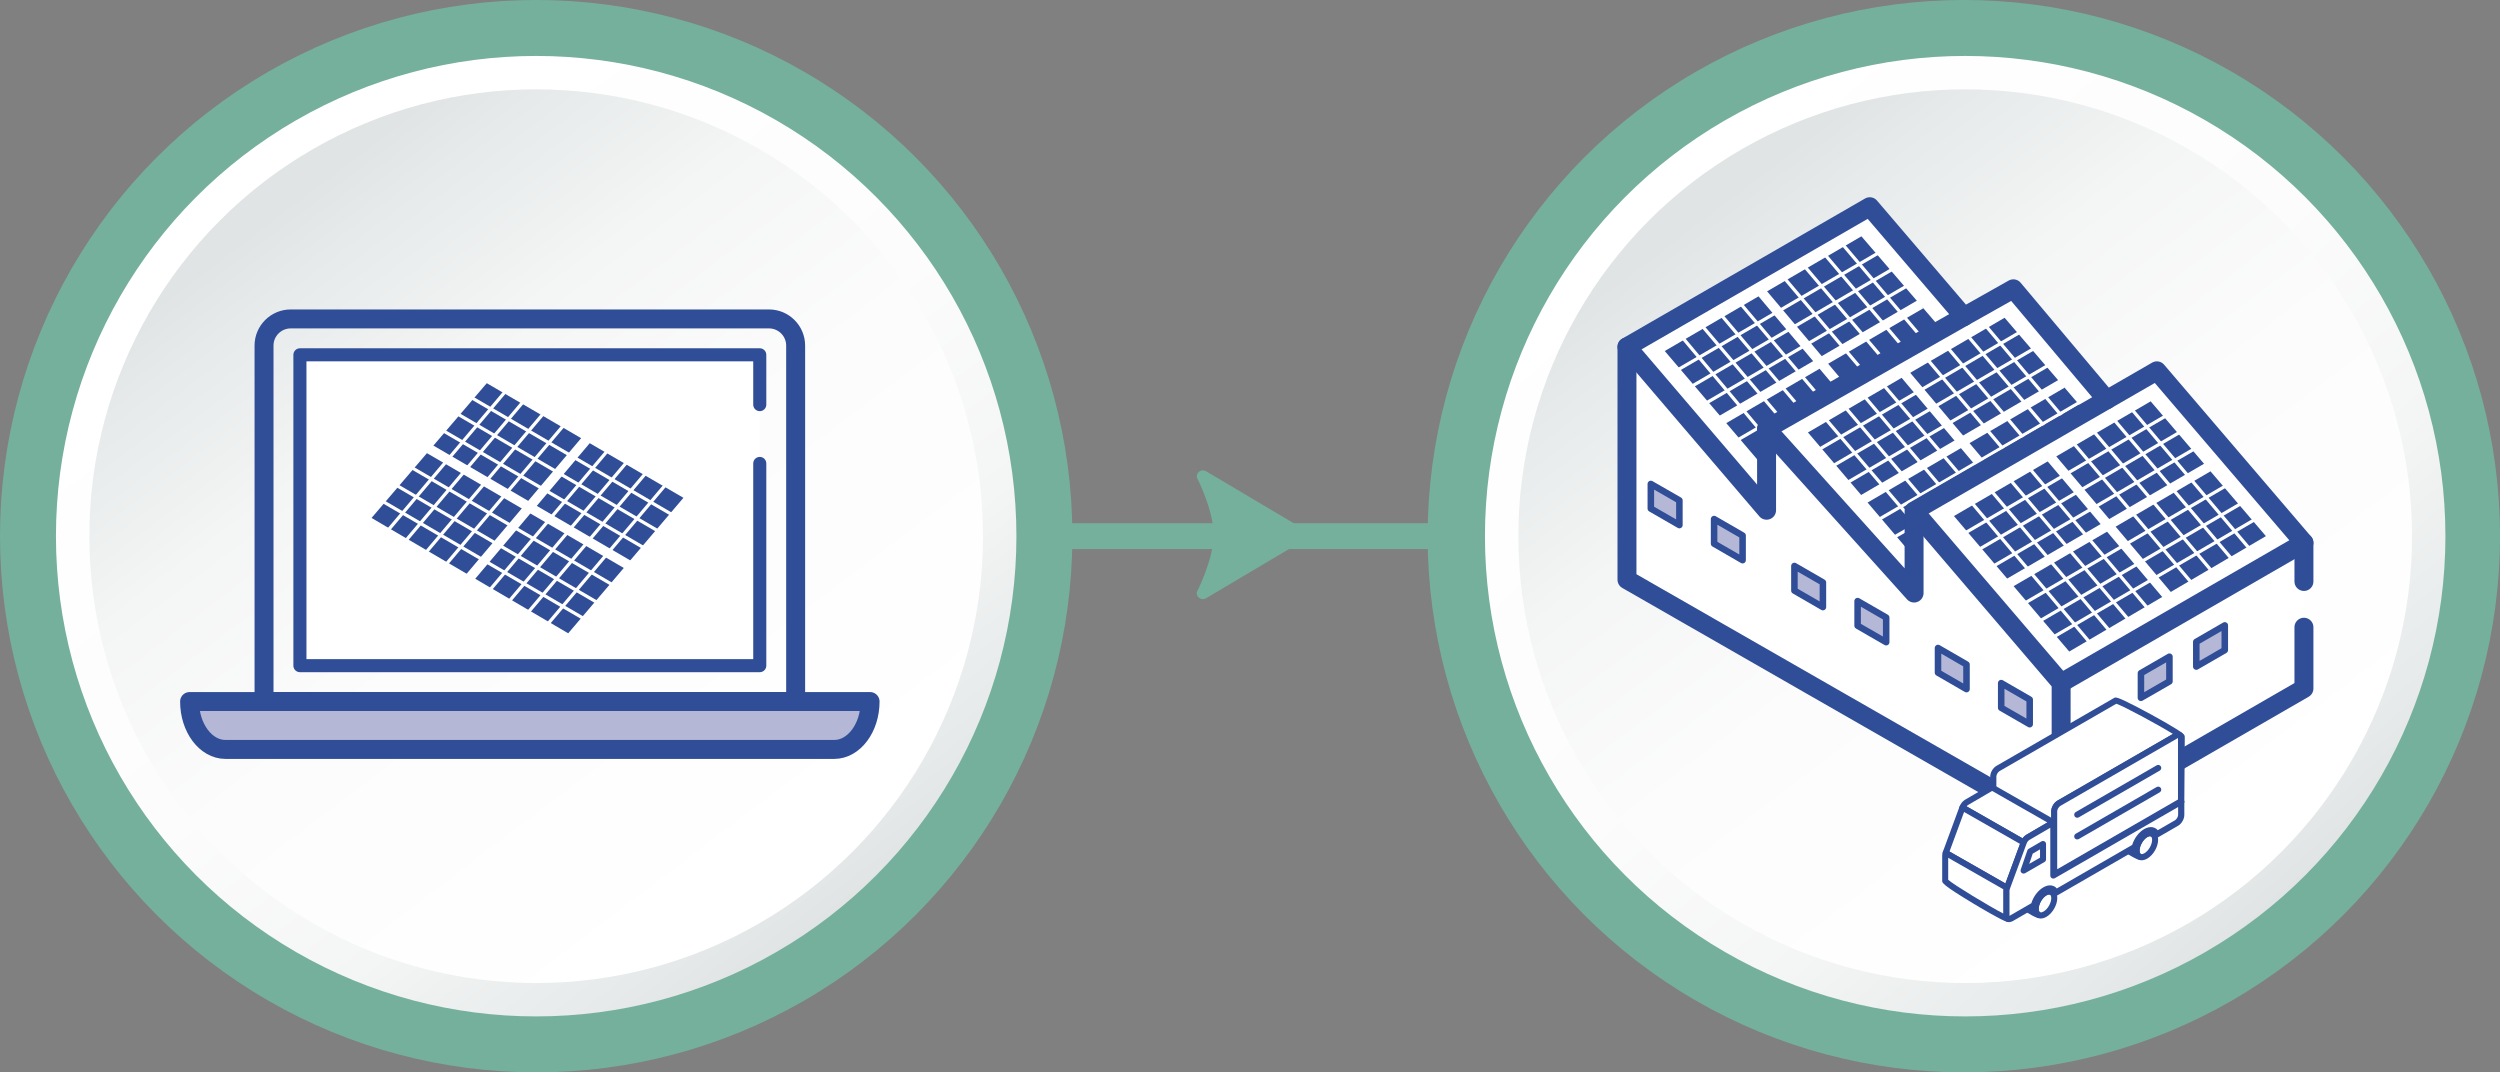 <svg xmlns="http://www.w3.org/2000/svg" xmlns:xlink="http://www.w3.org/1999/xlink" id="Layer_2" data-name="Layer 2" viewBox="0 0 382.52 164.08"><rect x="0" y="0" width="382.52" height="164.08" fill="#808080" stroke="none"/><defs><style>      .cls-1, .cls-2, .cls-3, .cls-4, .cls-5, .cls-6 {        stroke: #304d97;        stroke-linejoin: round;      }      .cls-1, .cls-2, .cls-4, .cls-6 {        stroke-linecap: round;      }      .cls-1, .cls-3 {        fill: #b5b7d6;      }      .cls-2 {        stroke-width: 2px;      }      .cls-2, .cls-7, .cls-6 {        fill: #fff;      }      .cls-8 {        fill: #010101;      }      .cls-9 {        fill: url(#linear-gradient-4);      }      .cls-10 {        fill: url(#linear-gradient-3);      }      .cls-11 {        fill: url(#linear-gradient-2);      }      .cls-12 {        fill: #304d97;      }      .cls-3, .cls-4, .cls-5, .cls-6 {        stroke-width: 2.9px;      }      .cls-13 {        fill: url(#linear-gradient);      }      .cls-14 {        fill: #75b09c;      }      .cls-15 {        stroke-width: .5px;      }      .cls-15, .cls-4, .cls-16, .cls-5 {        fill: none;      }      .cls-15, .cls-16 {        stroke: #fff;        stroke-miterlimit: 10;      }      .cls-16 {        stroke-width: 1.5px;      }    </style><linearGradient id="linear-gradient" x1="38.24" y1="24.17" x2="126.34" y2="140.57" gradientUnits="userSpaceOnUse"><stop offset=".09" stop-color="#fff"></stop><stop offset=".51" stop-color="#fcfcfc"></stop><stop offset=".75" stop-color="#f4f5f5"></stop><stop offset=".93" stop-color="#e6eaea"></stop><stop offset="1" stop-color="#e0e4e4"></stop></linearGradient><linearGradient id="linear-gradient-2" x1="127.66" y1="142.26" x2="43.68" y2="31.4" xlink:href="#linear-gradient"></linearGradient><linearGradient id="linear-gradient-3" x1="251.59" y1="26.44" x2="349.4" y2="137.18" gradientUnits="userSpaceOnUse"><stop offset="0" stop-color="#fff"></stop><stop offset=".47" stop-color="#fcfcfc"></stop><stop offset=".72" stop-color="#f4f5f5"></stop><stop offset=".93" stop-color="#e6eaea"></stop><stop offset="1" stop-color="#e0e4e4"></stop></linearGradient><linearGradient id="linear-gradient-4" x1="346.31" y1="142.26" x2="262.34" y2="31.4" xlink:href="#linear-gradient"></linearGradient></defs><g id="Layer_1-2" data-name="Layer 1"><polyline class="cls-14" points="361.36 84.01 13.67 84.01 13.67 80.06 361.36 80.06"></polyline><circle class="cls-14" cx="82.04" cy="82.04" r="82.04"></circle><circle class="cls-14" cx="300.48" cy="82.04" r="82.04"></circle><circle class="cls-13" cx="82.04" cy="82.04" r="73.48"></circle><circle class="cls-11" cx="82.04" cy="82.04" r="68.37"></circle><circle class="cls-10" cx="300.69" cy="82.04" r="73.48"></circle><circle class="cls-9" cx="300.69" cy="82.04" r="68.37"></circle><path class="cls-14" d="M183.12,90.6s2.57-4.95,2.57-8.78-2.57-8.78-2.57-8.78c-.11-.78.73-1.34,1.41-.94l15.02,8.91c.61.36.61,1.25,0,1.62l-15.02,8.91c-.68.4-1.52-.16-1.41-.94Z"></path><path class="cls-3" d="M29.01,107.34c0,4.03,2.47,7.33,5.49,7.33h93.14c3.02,0,5.49-3.3,5.49-7.33H29.01Z"></path><path class="cls-5" d="M121.74,107.34v-54.47c0-2.24-1.83-4.07-4.07-4.07H44.47c-2.24,0-4.07,1.83-4.07,4.07v54.47h81.34Z"></path><polyline class="cls-2" points="116.25 70.91 116.25 101.85 45.89 101.85 45.89 54.29 116.25 54.29 116.25 61.91"></polyline><polyline class="cls-6" points="352.52 95.97 352.52 105.35 315.37 126.79 248.94 88.7 248.94 53.07 286.09 31.63 300.48 48.46 308.06 44.19 322.34 61.17 330.02 56.74 352.52 83.05 352.52 88.97"></polyline><line class="cls-4" x1="315.37" y1="115.2" x2="315.37" y2="126.79"></line><polyline class="cls-4" points="293.6 79.04 315.37 104.49 315.37 117.2"></polyline><line class="cls-4" x1="352.52" y1="83.05" x2="315.37" y2="104.49"></line><g><polygon class="cls-12" points="298.97 78.96 329.07 61.41 346.7 82.03 316.61 99.69 298.97 78.96"></polygon><line class="cls-16" x1="312.92" y1="68.97" x2="331.94" y2="91.49"></line><line class="cls-16" x1="306.52" y1="89.74" x2="337.88" y2="71.45"></line><line class="cls-15" x1="316.83" y1="67.29" x2="335.86" y2="89.81"></line><line class="cls-15" x1="319.95" y1="65.52" x2="338.97" y2="88.04"></line><line class="cls-15" x1="325.62" y1="61.97" x2="344.64" y2="84.49"></line><line class="cls-15" x1="310.03" y1="71.08" x2="329.05" y2="93.6"></line><line class="cls-15" x1="306.91" y1="72.61" x2="325.94" y2="95.13"></line><line class="cls-15" x1="304.08" y1="74.39" x2="323.1" y2="96.91"></line><line class="cls-15" x1="301.05" y1="76.16" x2="320.07" y2="98.68"></line><line class="cls-15" x1="323.07" y1="63.74" x2="342.09" y2="86.26"></line><line class="cls-15" x1="300.68" y1="81.54" x2="332.05" y2="63.25"></line><line class="cls-15" x1="302.58" y1="84.19" x2="333.94" y2="65.9"></line><line class="cls-15" x1="304.39" y1="86.97" x2="335.76" y2="68.68"></line><line class="cls-15" x1="309.94" y1="92.2" x2="341.3" y2="73.91"></line><line class="cls-15" x1="311.86" y1="95.15" x2="343.22" y2="76.86"></line><line class="cls-15" x1="313.78" y1="97.7" x2="345.15" y2="79.41"></line></g><g><polygon class="cls-1" points="256.96 76.56 256.96 80.34 252.59 77.82 252.59 74.05 256.96 76.56"></polygon><polygon class="cls-1" points="266.63 81.94 266.63 85.71 262.27 83.19 262.27 79.42 266.63 81.94"></polygon><polygon class="cls-1" points="278.92 89.12 278.92 92.89 274.56 90.37 274.56 86.6 278.92 89.12"></polygon><polygon class="cls-1" points="288.6 94.49 288.6 98.26 284.23 95.74 284.23 91.97 288.6 94.49"></polygon><polygon class="cls-1" points="300.89 101.67 300.89 105.44 296.53 102.92 296.53 99.15 300.89 101.67"></polygon><polygon class="cls-1" points="310.56 107.04 310.56 110.81 306.2 108.3 306.2 104.52 310.56 107.04"></polygon></g><polygon class="cls-1" points="327.58 103 327.58 106.77 331.94 104.26 331.94 100.48 327.58 103"></polygon><polygon class="cls-1" points="336.05 98.21 336.05 101.99 340.41 99.47 340.41 95.69 336.05 98.21"></polygon><polygon class="cls-12" points="254.72 53.71 284.81 36.16 296.92 50.23 270.03 65.31 269.89 71.49 254.72 53.71"></polygon><line class="cls-16" x1="268.94" y1="44.03" x2="281.63" y2="59.08"></line><line class="cls-16" x1="262.54" y1="64.8" x2="293.9" y2="46.52"></line><line class="cls-15" x1="272.85" y1="42.35" x2="285.4" y2="57.16"></line><line class="cls-15" x1="275.97" y1="40.58" x2="288.35" y2="55.17"></line><line class="cls-15" x1="281.64" y1="37.03" x2="294.11" y2="51.74"></line><line class="cls-15" x1="266.05" y1="46.14" x2="278.81" y2="61.21"></line><line class="cls-15" x1="262.93" y1="47.68" x2="275.66" y2="62.72"></line><line class="cls-15" x1="260.1" y1="49.45" x2="272.64" y2="64.23"></line><line class="cls-15" x1="257.07" y1="51.22" x2="270.55" y2="67.29"></line><line class="cls-15" x1="279.09" y1="38.8" x2="291.5" y2="53.46"></line><line class="cls-15" x1="256.7" y1="56.6" x2="288.07" y2="38.32"></line><line class="cls-15" x1="258.6" y1="59.25" x2="289.96" y2="40.96"></line><line class="cls-15" x1="260.41" y1="62.04" x2="291.78" y2="43.75"></line><line class="cls-15" x1="265.96" y1="67.26" x2="297.32" y2="48.97"></line><polyline class="cls-4" points="300.48 48.46 270.3 65.63 270.3 78.07 248.94 53.07"></polyline><g><polygon class="cls-12" points="276.63 66.17 306.72 48.62 319.21 63.18 293.16 78.44 292.96 85.36 276.63 66.17"></polygon><line class="cls-16" x1="290.57" y1="56.18" x2="303.85" y2="71.93"></line><line class="cls-16" x1="284.17" y1="76.95" x2="315.54" y2="58.66"></line><line class="cls-15" x1="294.49" y1="54.5" x2="307.61" y2="70"></line><line class="cls-15" x1="297.6" y1="52.72" x2="310.36" y2="67.86"></line><line class="cls-15" x1="303.27" y1="49.18" x2="316.36" y2="64.7"></line><line class="cls-15" x1="287.68" y1="58.29" x2="300.9" y2="73.86"></line><line class="cls-15" x1="284.57" y1="59.82" x2="297.44" y2="75.08"></line><line class="cls-15" x1="281.73" y1="61.6" x2="294.89" y2="77.12"></line><line class="cls-15" x1="278.7" y1="63.37" x2="292.45" y2="79.46"></line><line class="cls-15" x1="300.72" y1="50.95" x2="314.02" y2="66.64"></line><line class="cls-15" x1="278.34" y1="68.75" x2="309.7" y2="50.46"></line><line class="cls-15" x1="280.23" y1="71.4" x2="311.6" y2="53.11"></line><line class="cls-15" x1="282.05" y1="74.18" x2="313.41" y2="55.89"></line><line class="cls-15" x1="287.59" y1="79.41" x2="318.96" y2="61.12"></line><line class="cls-15" x1="289.51" y1="82.36" x2="293.16" y2="80.27"></line></g><polyline class="cls-4" points="322.34 61.17 292.87 78.18 292.87 90.74 270.3 65.63"></polyline><g><polygon class="cls-12" points="104.57 76.17 74.48 58.63 56.85 79.25 86.94 96.9 104.57 76.17"></polygon><line class="cls-16" x1="90.63" y1="66.18" x2="71.61" y2="88.7"></line><line class="cls-16" x1="97.03" y1="86.96" x2="65.67" y2="68.67"></line><line class="cls-15" x1="86.72" y1="64.51" x2="67.69" y2="87.02"></line><line class="cls-15" x1="83.6" y1="62.73" x2="64.57" y2="85.25"></line><line class="cls-15" x1="77.93" y1="59.18" x2="58.9" y2="81.7"></line><line class="cls-15" x1="93.52" y1="68.29" x2="74.5" y2="90.81"></line><line class="cls-15" x1="96.64" y1="69.83" x2="77.61" y2="92.35"></line><line class="cls-15" x1="99.47" y1="71.6" x2="80.45" y2="94.12"></line><line class="cls-15" x1="102.5" y1="73.38" x2="83.47" y2="95.89"></line><line class="cls-15" x1="80.48" y1="60.96" x2="61.46" y2="83.47"></line><line class="cls-15" x1="102.86" y1="78.76" x2="71.5" y2="60.47"></line><line class="cls-15" x1="100.97" y1="81.4" x2="69.61" y2="63.11"></line><line class="cls-15" x1="99.16" y1="84.19" x2="67.79" y2="65.9"></line><line class="cls-15" x1="93.61" y1="89.41" x2="62.25" y2="71.12"></line><line class="cls-15" x1="91.69" y1="92.36" x2="60.33" y2="74.07"></line><line class="cls-15" x1="89.77" y1="94.91" x2="58.4" y2="76.63"></line></g><g><g><g><polygon class="cls-7" points="314.18 133.98 314.18 125.84 313.62 125.51 326.19 118.25 333.74 122.69 314.18 133.98"></polygon><path class="cls-8" d="M314.18,134.45c-.08,0-.16-.02-.23-.06-.14-.08-.23-.24-.23-.4v-7.87l-.34-.2c-.14-.08-.23-.24-.23-.4,0-.17.09-.32.23-.4l12.58-7.26c.15-.08.33-.08.47,0l7.55,4.44c.14.08.23.24.23.4,0,.17-.09.32-.23.4l-19.56,11.29c-.07.04-.15.06-.23.06ZM314.53,125.52c.08.09.13.2.13.32v7.33l18.16-10.49-6.62-3.9-11.67,6.74Z"></path></g><g><polygon class="cls-7" points="314.32 128.21 331.08 124.23 326.19 121.35 314.32 128.21"></polygon><path class="cls-8" d="M314.32,128.68c-.16,0-.32-.08-.4-.23-.13-.22-.05-.51.17-.64l11.87-6.86c.15-.08.33-.08.47,0l4.88,2.87c.22.13.3.42.17.64-.13.22-.42.3-.64.17l-4.65-2.73-11.64,6.72c-.07.04-.15.06-.23.06Z"></path></g><path class="cls-8" d="M326.19,121.82c-.25,0-.46-.2-.47-.46l-.04-2.71c0-.26.2-.47.46-.47.26,0,.47.2.47.46l.04,2.71c0,.26-.2.47-.46.47,0,0,0,0,0,0Z"></path></g><g><g><path class="cls-7" d="M333.73,122.6v-9.67c0-.45-.32-.63-.71-.41l-18,10.39c-.39.23-.71.78-.71,1.23v9.68l-9.32-4.41v-10.59c0-.45.32-1,.71-1.23l18-10.39c.39-.22,10.12,5.08,10.12,5.53l-.09,9.87Z"></path><path class="cls-12" d="M314.31,134.28c-.07,0-.14-.01-.2-.04l-9.32-4.41c-.16-.08-.27-.24-.27-.42v-10.59c0-.61.4-1.31.94-1.63l18-10.39c.25-.14.41-.23,3.23,1.22,1.5.77,3.34,1.77,4.8,2.62,2.79,1.62,2.79,1.8,2.79,2.1l-.09,9.88c0,.26-.21.46-.47.46h0c-.26,0-.46-.21-.46-.47v-9.67s0,0,0-.01c0,0,0,0-.01,0l-18,10.39c-.25.15-.48.54-.48.82v9.68c0,.16-.08.31-.22.39-.08.05-.16.07-.25.07ZM305.46,129.11l8.39,3.97v-8.94c0-.61.4-1.31.94-1.63l17.69-10.21c-2.25-1.4-7.65-4.31-8.67-4.62l-17.87,10.31c-.25.15-.48.54-.48.82v10.3Z"></path></g><g><path class="cls-7" d="M333.73,112.93v9.67l-19.42,11.21v-9.68c0-.45.32-1,.71-1.23l18-10.39c.39-.22.71-.04.71.41Z"></path><path class="cls-12" d="M314.31,134.28c-.08,0-.16-.02-.23-.06-.14-.08-.23-.24-.23-.4v-9.68c0-.61.4-1.31.94-1.63l18-10.39c.34-.19.69-.21.97-.05.28.16.44.48.44.86v9.67c0,.17-.09.32-.23.4l-19.42,11.21c-.07.04-.15.06-.23.06ZM333.26,112.92s0,0-.01,0l-18,10.39c-.25.15-.48.54-.48.82v8.87l18.48-10.67v-9.4s0,0,0-.01ZM333.73,122.6h0,0Z"></path></g><g><path class="cls-12" d="M317.83,128.44c-.16,0-.32-.08-.4-.23-.13-.22-.05-.51.17-.64l12.39-7.15c.22-.13.51-.05.64.17.13.22.05.51-.17.64l-12.39,7.15c-.07.04-.15.06-.23.06Z"></path><path class="cls-12" d="M317.83,125.12c-.16,0-.32-.08-.4-.23-.13-.22-.05-.51.17-.64l12.39-7.15c.22-.13.51-.05.64.17.13.22.05.51-.17.64l-12.39,7.15c-.07.04-.15.06-.23.06Z"></path></g></g><g><g><path class="cls-7" d="M314.18,125.84l-3.91,2.28c-.26.15-.5.45-.62.79l-9.38-5.35c.12-.34.36-.64.62-.79l3.91-2.28,8.81,5.02.57.33Z"></path><path class="cls-12" d="M309.65,129.38c-.08,0-.16-.02-.23-.06l-9.38-5.35c-.2-.11-.28-.35-.21-.56.16-.44.47-.83.83-1.04l3.91-2.28c.14-.08.32-.08.47,0l8.81,5.02.57.34c.14.08.23.24.23.4,0,.17-.09.32-.23.4l-3.91,2.28c-.17.1-.34.32-.42.54-.05.13-.15.23-.28.28-.05.02-.11.03-.16.03ZM300.9,123.38l8.56,4.89c.16-.23.36-.42.58-.55l3.22-1.88-8.45-4.82-3.68,2.15c-.08.05-.16.12-.23.21Z"></path></g><g><polygon class="cls-7" points="309.65 128.91 307.09 135.85 297.72 130.5 300.28 123.56 309.65 128.91"></polygon><path class="cls-12" d="M307.09,136.32c-.08,0-.16-.02-.23-.06l-9.38-5.35c-.2-.11-.29-.35-.21-.57l2.56-6.94c.05-.13.15-.23.28-.28.13-.05.27-.03.39.03l9.38,5.35c.2.11.29.35.21.57l-2.56,6.93c-.05.13-.15.23-.28.28-.05.02-.11.03-.16.03ZM298.29,130.29l8.55,4.88,2.23-6.05-8.55-4.88-2.23,6.05Z"></path></g><g><path class="cls-7" d="M307.24,140.6c-.95-.18-9.61-5.39-9.61-5.83v-3.84c0-.14.03-.29.08-.44l9.38,5.35c-.05.15-.08.3-.08.44v3.84c0,.24.09.41.24.48Z"></path><path class="cls-12" d="M307.25,141.07s-.06,0-.09,0c-.77-.15-4.56-2.42-5.32-2.88-4.67-2.82-4.67-3.12-4.67-3.41v-3.84c0-.19.04-.39.11-.59.05-.13.15-.23.28-.28.13-.05.27-.04.39.03l9.38,5.35c.2.11.28.35.21.56-.05.14-.06.23-.06.28v3.84s0,.06,0,.07c.19.11.27.33.21.54-.06.2-.24.33-.44.33ZM298.1,134.62c.79.73,6.29,4.07,8.44,5.17v-3.5c0-.07,0-.14.01-.21l-8.46-4.83v3.37Z"></path></g></g><g><g><g><path class="cls-7" d="M314.32,137.42c0,.91-.64,2.01-1.43,2.46-.36.2-.68.24-.93.14,0,0-.02,0-.03,0-.29-.14-.47-.47-.47-.95,0-.91.64-2.02,1.43-2.47.34-.2.65-.24.89-.15h0c.13.08.24.16.32.24.05.06.08.13.11.2h0c.06.15.09.32.09.52Z"></path><path class="cls-12" d="M312.26,140.54c-.15,0-.29-.03-.43-.08-.04-.01-.08-.03-.1-.04-.46-.22-.72-.72-.72-1.37,0-1.07.73-2.34,1.66-2.87.44-.25.89-.32,1.26-.19.04.01.08.03.11.05.17.1.3.2.41.31,0,0,.02.02.03.03.08.1.15.21.19.35,0,0,0,.01,0,.02.08.19.11.42.11.66,0,1.07-.73,2.33-1.66,2.87-.3.17-.59.26-.87.26ZM312.12,139.58s.02,0,.04.01c.11.05.3,0,.51-.11.65-.37,1.19-1.32,1.19-2.06,0-.14-.02-.25-.06-.34,0-.02-.01-.04-.02-.05,0-.01,0-.02-.01-.03-.03-.03-.09-.07-.17-.13-.11-.03-.28.02-.47.12-.64.37-1.19,1.33-1.19,2.06,0,.25.07.44.18.52ZM312.13,139.59s0,0,0,0c0,0,0,0,0,0Z"></path></g><g><path class="cls-7" d="M313.79,136.44c-.24-.09-.55-.05-.89.15-.79.45-1.43,1.56-1.43,2.47,0,.48.18.81.47.95-.55-.15-1.38-.7-1.58-.81-.26-.15-.42-.47-.42-.92,0-.91.64-2.02,1.43-2.47.43-.25.82-.25,1.08-.05.14.11.86.39,1.34.68Z"></path><path class="cls-12" d="M311.94,140.48s-.08,0-.12-.02c-.52-.14-1.19-.55-1.55-.77-.06-.04-.11-.07-.14-.09-.41-.23-.65-.72-.65-1.32,0-1.07.73-2.34,1.66-2.87.59-.34,1.17-.34,1.6-.01.03.02.21.1.35.17.29.13.65.3.95.49.21.13.28.39.17.6-.11.22-.36.32-.59.23-.11-.04-.29,0-.49.11-.64.37-1.19,1.33-1.19,2.06,0,.27.07.47.2.53.22.1.32.36.24.58-.07.19-.25.31-.44.31ZM312,136.08c-.11,0-.25.04-.4.13-.65.37-1.19,1.32-1.19,2.06,0,.25.07.45.18.51.04.02.1.06.17.1.06.04.15.09.25.15,0-1,.64-2.15,1.47-2.74-.15-.07-.24-.12-.31-.18-.04-.03-.1-.05-.16-.05Z"></path></g></g><g><g><path class="cls-7" d="M329.76,128.5c0,.91-.64,2.01-1.43,2.46-.36.2-.68.24-.93.14,0,0-.02,0-.03,0-.29-.14-.47-.47-.47-.95,0-.91.64-2.02,1.43-2.47.34-.2.65-.24.89-.15h0c.13.08.24.16.32.24.05.06.08.13.11.2h0c.06.15.09.32.09.52Z"></path><path class="cls-12" d="M327.7,131.63c-.15,0-.29-.02-.43-.08-.04-.01-.07-.03-.1-.04-.46-.22-.73-.72-.73-1.37,0-1.07.73-2.34,1.66-2.87.44-.25.88-.32,1.26-.19.04.01.08.03.11.05.17.1.3.2.41.31,0,0,.02.02.03.03.08.1.15.21.19.35,0,0,0,.01,0,.02.08.19.11.42.11.66,0,1.07-.73,2.33-1.66,2.87-.3.17-.59.26-.87.26ZM327.55,130.66s.03,0,.04.01c.11.05.3,0,.51-.11.65-.37,1.19-1.32,1.19-2.06,0-.14-.02-.25-.06-.34,0-.02-.01-.04-.02-.05,0-.01,0-.02-.01-.03-.03-.03-.09-.07-.17-.13-.11-.03-.29.02-.47.12-.64.37-1.19,1.33-1.19,2.06,0,.25.07.44.18.52ZM327.57,130.67s0,0,0,0c0,0,0,0,0,0Z"></path></g><g><path class="cls-7" d="M329.23,127.53c-.24-.09-.55-.05-.89.15-.79.45-1.43,1.56-1.43,2.47,0,.48.18.81.47.95-.55-.15-1.38-.7-1.58-.81-.26-.15-.42-.47-.42-.92,0-.91.64-2.02,1.43-2.47.43-.25.82-.25,1.08-.05.14.11.86.39,1.34.68Z"></path><path class="cls-12" d="M327.38,131.56s-.08,0-.12-.02c-.52-.14-1.19-.55-1.55-.77-.06-.04-.11-.07-.14-.09-.41-.23-.65-.72-.65-1.32,0-1.07.73-2.34,1.66-2.87.59-.34,1.17-.34,1.6-.01.03.02.21.1.35.17.29.13.65.3.95.49.21.13.28.39.17.6-.11.22-.36.32-.59.23-.11-.04-.3,0-.49.11-.64.37-1.19,1.33-1.19,2.06,0,.27.07.47.2.53.22.1.32.36.24.58-.07.19-.25.31-.44.31ZM327.44,127.17c-.11,0-.25.04-.4.13-.65.37-1.19,1.32-1.19,2.06,0,.25.07.45.18.51.04.02.1.06.17.1.06.04.15.09.25.15,0-1,.64-2.15,1.47-2.74-.15-.07-.24-.12-.31-.18-.04-.03-.1-.05-.16-.05Z"></path></g></g><g><path class="cls-7" d="M333.74,122.69v2.01c0,.45-.32,1.01-.71,1.23l-3.03,1.75c-.22-.6-.79-.82-1.47-.51-.06.03-.13.06-.2.1-.77.45-1.43,1.4-1.67,2.34l-1,.58-11.1,6.41c-.22-.59-.79-.81-1.47-.51-.07.03-.13.06-.2.1-.78.44-1.43,1.39-1.67,2.34l-1,.57-2.5,1.45c-.17.1-.34.12-.46.07,0,0-.01,0-.02,0-.15-.07-.24-.23-.24-.48v-3.84c0-.14.03-.29.08-.44l2.56-6.94c.12-.34.36-.64.62-.79l3.91-2.28v8.14l19.56-11.29Z"></path><path class="cls-12" d="M307.41,141.1c-.09,0-.18-.01-.27-.04-.05-.01-.09-.03-.12-.05-.3-.15-.47-.47-.47-.88v-3.84c0-.19.04-.39.11-.59l2.56-6.94c.15-.44.46-.82.83-1.03l3.91-2.28c.14-.08.32-.08.47,0,.14.08.23.24.23.4v7.33l18.86-10.89c.14-.08.32-.08.47,0,.14.08.23.24.23.4v2.01c0,.62-.41,1.33-.94,1.64l-3.03,1.75c-.12.07-.26.08-.39.03-.13-.05-.23-.15-.28-.28-.06-.16-.15-.26-.26-.31-.15-.06-.35-.04-.58.07-.05.02-.1.04-.15.07-.65.37-1.24,1.22-1.46,2.05-.03.12-.11.22-.22.29l-12.09,6.98c-.12.07-.26.08-.39.04-.13-.05-.23-.15-.28-.28-.06-.16-.15-.26-.26-.31-.15-.06-.35-.04-.58.06,0,0-.01,0-.02,0-.04.01-.08.04-.13.07-.66.38-1.24,1.2-1.46,2.05-.03.12-.11.23-.22.29l-1,.57-2.5,1.45c-.18.1-.37.16-.54.16ZM313.72,126.65l-3.21,1.87c-.17.1-.34.32-.42.54l-2.56,6.94c-.05.13-.06.22-.06.28v3.84s0,0,0,.01c0,0,0,0,0,0l3.34-1.93c.32-1.03,1.02-1.96,1.84-2.43.09-.05.17-.09.25-.13.47-.21.92-.23,1.31-.07.2.08.37.21.5.37l11.53-6.66c.32-1.02,1.02-1.96,1.84-2.43.09-.05.18-.1.25-.12.46-.21.92-.24,1.32-.07.2.08.37.21.51.37l2.63-1.52c.25-.14.48-.55.48-.83v-1.2l-18.86,10.89c-.14.08-.32.08-.47,0-.14-.08-.23-.24-.23-.4v-7.33Z"></path></g><g><polygon class="cls-7" points="312.59 129.15 310.64 130.27 309.63 133.21 312.59 131.5 312.59 129.15"></polygon><path class="cls-12" d="M309.63,133.67c-.11,0-.21-.04-.3-.11-.15-.12-.21-.33-.14-.51l1.01-2.93c.04-.11.11-.2.21-.25l1.95-1.13c.14-.08.32-.08.47,0,.14.08.23.24.23.4v2.35c0,.17-.09.32-.23.4l-2.96,1.71c-.07.04-.15.06-.23.06ZM311.03,130.59l-.54,1.59,1.65-.95v-1.27l-1.1.64Z"></path></g></g></g></g></svg>
